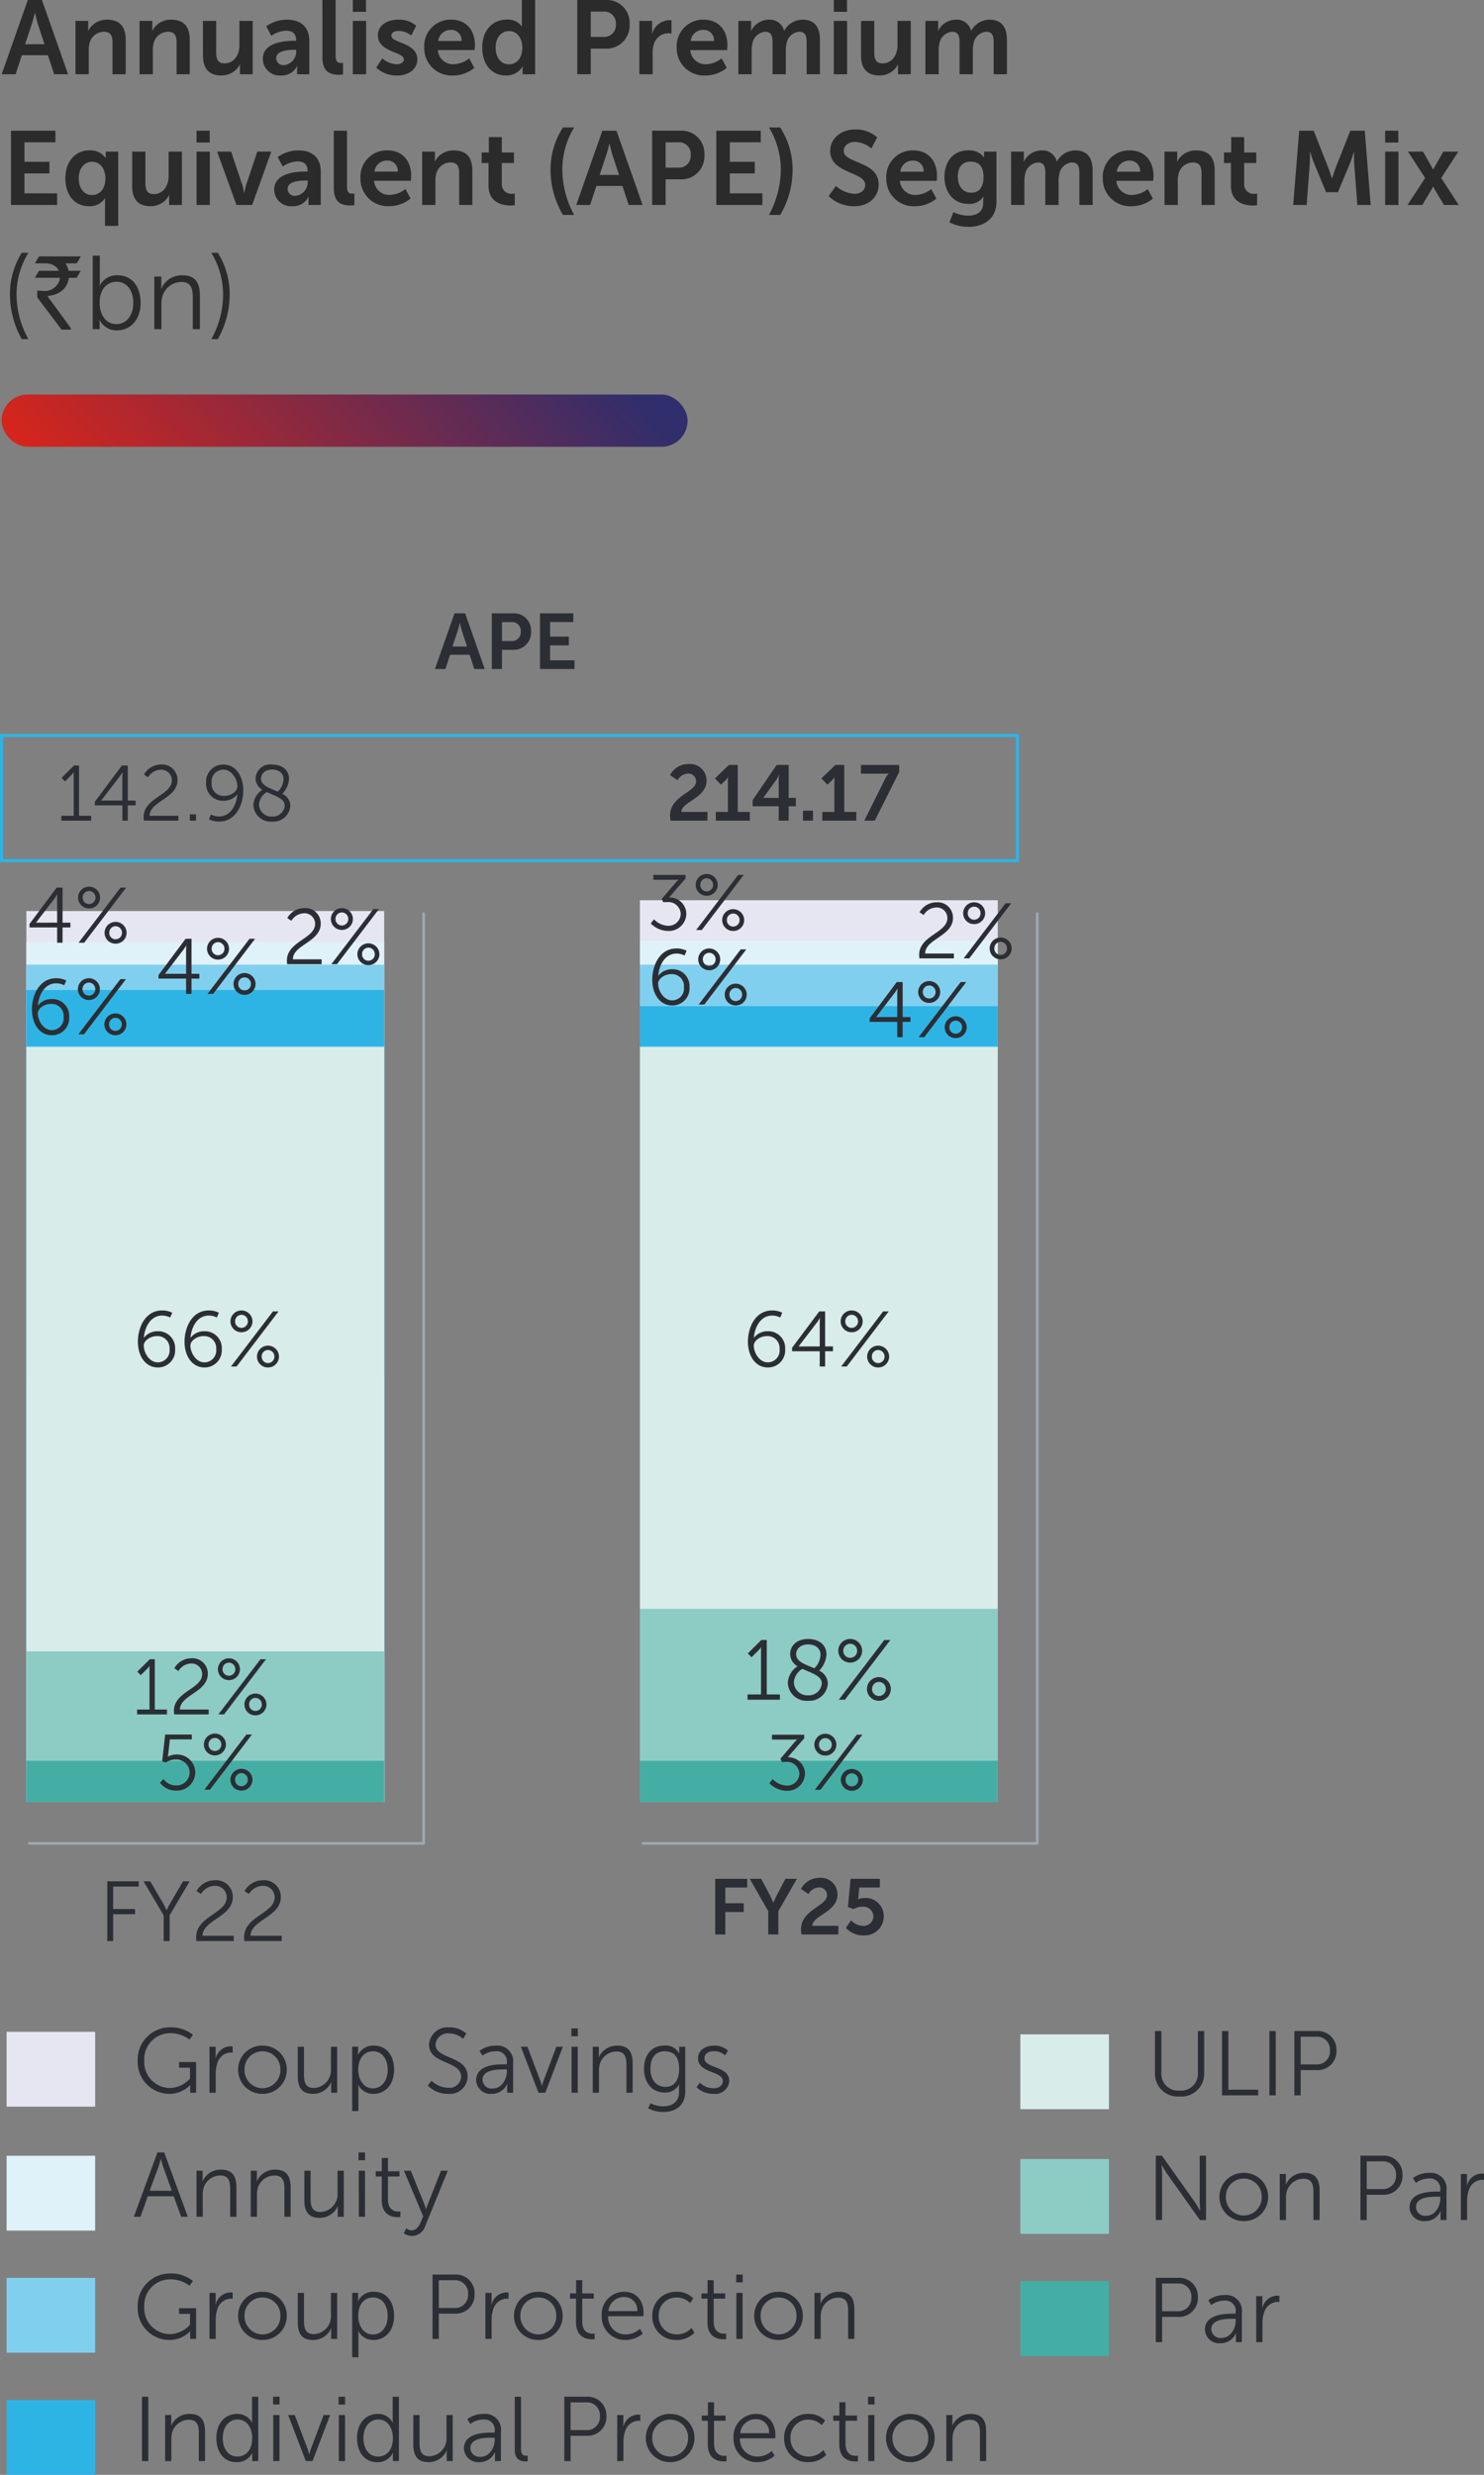 <svg xmlns="http://www.w3.org/2000/svg" xmlns:xlink="http://www.w3.org/1999/xlink" width="227.131" height="378.65" viewBox="0 0 227.131 378.65">
  <rect x="0" y="0" width="227.131" height="378.65" fill="#808080" stroke="none"/>
  <defs>
    <linearGradient id="linear-gradient" x1="0.014" y1="0.764" x2="0.978" y2="0.694" gradientUnits="objectBoundingBox">
      <stop offset="0" stop-color="#d5251c"/>
      <stop offset="1" stop-color="#302e6c"/>
    </linearGradient>
  </defs>
  <g id="Group_9063" data-name="Group 9063" transform="translate(-9902.758 -10061.12)">
    <path id="Path_11463" data-name="Path 11463" d="M8.048,0h2.128l-4-11.36H4.016L.016,0H2.144L3.1-2.912H7.088ZM5.12-9.392s.24,1.12.448,1.76l1.008,3.04H3.6l1.008-3.04c.224-.64.48-1.76.48-1.76ZM11.312,0h2.032V-3.744a3.442,3.442,0,0,1,.144-1.088A2.252,2.252,0,0,1,15.68-6.5c1.04,0,1.3.672,1.3,1.664V0h2.016V-5.248c0-2.16-1.024-3.1-2.832-3.1a3.165,3.165,0,0,0-2.9,1.7h-.032a5.056,5.056,0,0,0,.032-.56V-8.16H11.312ZM21.12,0h2.032V-3.744A3.442,3.442,0,0,1,23.3-4.832,2.252,2.252,0,0,1,25.488-6.5c1.04,0,1.3.672,1.3,1.664V0H28.8V-5.248c0-2.16-1.024-3.1-2.832-3.1a3.165,3.165,0,0,0-2.9,1.7H23.04a5.056,5.056,0,0,0,.032-.56V-8.16H21.12Zm9.7-2.912c0,2.224,1.088,3.1,2.832,3.1A3.146,3.146,0,0,0,36.48-1.5h.032a5.176,5.176,0,0,0-.032.576V0h1.952V-8.16H36.4v3.744c0,1.456-.816,2.752-2.288,2.752-1.008,0-1.264-.672-1.264-1.664V-8.16H30.816Zm9.168.56A2.564,2.564,0,0,0,42.752.192a2.641,2.641,0,0,0,2.48-1.44h.032a5.176,5.176,0,0,0-.032.576V0H47.1V-5.1c0-2.064-1.248-3.248-3.392-3.248a5.5,5.5,0,0,0-3.2,1.008l.768,1.456a4.367,4.367,0,0,1,2.24-.784c.9,0,1.568.368,1.568,1.44v.112h-.272C43.488-5.12,39.984-4.944,39.984-2.352Zm2.048-.1c0-1.136,1.68-1.28,2.72-1.28H45.1v.192a2.1,2.1,0,0,1-1.84,2.144A1.088,1.088,0,0,1,42.032-2.448Zm7.072-.1C49.1-.208,50.5.08,51.616.08a4.633,4.633,0,0,0,.64-.048V-1.744s-.144.016-.3.016c-.528,0-.832-.224-.832-1.12V-11.36H49.1ZM53.76-9.552h2.016V-11.36H53.76ZM53.76,0h2.032V-8.16H53.76Zm3.584-1.008a4.565,4.565,0,0,0,3.168,1.2c1.936,0,3.12-1.088,3.12-2.448,0-2.624-3.968-2.48-3.968-3.632,0-.512.512-.736,1.04-.736a3.1,3.1,0,0,1,2,.7l.752-1.5a3.91,3.91,0,0,0-2.736-.928c-1.76,0-3.12.88-3.12,2.4,0,2.624,3.968,2.464,3.968,3.68,0,.48-.5.736-1.072.736a3.413,3.413,0,0,1-2.224-.9ZM64.688-4.08A4.181,4.181,0,0,0,69.072.192a5.1,5.1,0,0,0,3.28-1.168l-.784-1.456a4.031,4.031,0,0,1-2.352.9A2.321,2.321,0,0,1,66.768-3.7H72.4s.048-.544.048-.784c0-2.16-1.264-3.872-3.616-3.872A4.034,4.034,0,0,0,64.688-4.08Zm2.144-1.008a1.9,1.9,0,0,1,1.952-1.7,1.575,1.575,0,0,1,1.616,1.7ZM73.568-4.08c0,2.528,1.408,4.272,3.616,4.272A2.834,2.834,0,0,0,79.744-1.2h.032a4.138,4.138,0,0,0-.032.528V0h1.92V-11.36H79.632v3.584c0,.256.016.464.016.464h-.032a2.558,2.558,0,0,0-2.352-1.04C75.1-8.352,73.568-6.672,73.568-4.08Zm2.048,0c0-1.616.928-2.528,2.048-2.528,1.36,0,2.032,1.248,2.032,2.512,0,1.808-.992,2.576-2.048,2.576C76.448-1.52,75.616-2.528,75.616-4.08ZM88.112,0h2.064V-3.92H92.5a3.521,3.521,0,0,0,3.616-3.744,3.482,3.482,0,0,0-3.616-3.7H88.112Zm2.064-5.712V-9.584h1.968a1.761,1.761,0,0,1,1.872,1.92,1.786,1.786,0,0,1-1.9,1.952ZM97.616,0h2.032V-3.232a4.374,4.374,0,0,1,.176-1.328,2.31,2.31,0,0,1,2.224-1.712,3.505,3.505,0,0,1,.48.032v-2a2.326,2.326,0,0,0-.368-.032,2.808,2.808,0,0,0-2.592,2.1h-.032a5.559,5.559,0,0,0,.032-.576V-8.16H97.616Zm5.712-4.08A4.181,4.181,0,0,0,107.712.192a5.1,5.1,0,0,0,3.28-1.168l-.784-1.456a4.031,4.031,0,0,1-2.352.9,2.321,2.321,0,0,1-2.448-2.16h5.632s.048-.544.048-.784c0-2.16-1.264-3.872-3.616-3.872A4.034,4.034,0,0,0,103.328-4.08Zm2.144-1.008a1.9,1.9,0,0,1,1.952-1.7,1.575,1.575,0,0,1,1.616,1.7ZM112.768,0H114.8V-3.584a4.26,4.26,0,0,1,.1-1.04,2.158,2.158,0,0,1,2-1.872c.96,0,1.1.752,1.1,1.632V0h2.032V-3.584a4.394,4.394,0,0,1,.1-1.056A2.126,2.126,0,0,1,122.1-6.5c.944,0,1.12.7,1.12,1.632V0h2.032V-5.248c0-2.144-.976-3.1-2.672-3.1a3.191,3.191,0,0,0-2.784,1.68h-.032a2.252,2.252,0,0,0-2.384-1.68,3.085,3.085,0,0,0-2.656,1.7h-.032a5.056,5.056,0,0,0,.032-.56V-8.16h-1.952Zm14.608-9.552h2.016V-11.36h-2.016Zm0,9.552h2.032V-8.16h-2.032Zm4.16-2.912c0,2.224,1.088,3.1,2.832,3.1A3.146,3.146,0,0,0,137.2-1.5h.032a5.176,5.176,0,0,0-.032.576V0h1.952V-8.16H137.12v3.744c0,1.456-.816,2.752-2.288,2.752-1.008,0-1.264-.672-1.264-1.664V-8.16h-2.032ZM141.392,0h2.032V-3.584a4.26,4.26,0,0,1,.1-1.04,2.158,2.158,0,0,1,2-1.872c.96,0,1.1.752,1.1,1.632V0h2.032V-3.584a4.394,4.394,0,0,1,.1-1.056A2.126,2.126,0,0,1,150.72-6.5c.944,0,1.12.7,1.12,1.632V0h2.032V-5.248c0-2.144-.976-3.1-2.672-3.1a3.191,3.191,0,0,0-2.784,1.68h-.032A2.252,2.252,0,0,0,146-8.352a3.085,3.085,0,0,0-2.656,1.7h-.032a5.054,5.054,0,0,0,.032-.56V-8.16h-1.952ZM1.44,20H8.5V18.224H3.5V15.168H7.328V13.392H3.5V10.416H8.24V8.64H1.44Zm8.32-4.08c0,2.528,1.408,4.272,3.616,4.272a2.8,2.8,0,0,0,2.448-1.216h.032s-.032.288-.032.7V23.2h2.032V11.84h-1.92V12.3a3.835,3.835,0,0,0,.032.528h-.032a2.836,2.836,0,0,0-2.48-1.184C11.3,11.648,9.76,13.328,9.76,15.92Zm2.048,0c0-1.616.928-2.528,2.048-2.528,1.36,0,2.032,1.248,2.032,2.512,0,1.808-.992,2.576-2.048,2.576C12.64,18.48,11.808,17.472,11.808,15.92Zm8.176,1.168c0,2.224,1.088,3.1,2.832,3.1a3.146,3.146,0,0,0,2.832-1.7h.032a5.176,5.176,0,0,0-.032.576V20H27.6V11.84H25.568v3.744c0,1.456-.816,2.752-2.288,2.752-1.008,0-1.264-.672-1.264-1.664V11.84H19.984Zm9.856-6.64h2.016V8.64H29.84Zm0,9.552h2.032V11.84H29.84Zm6.112,0h2.4l2.928-8.16H39.136L37.44,16.9c-.16.48-.272,1.232-.288,1.232H37.12c-.016,0-.128-.752-.288-1.232l-1.7-5.056H32.992Zm5.776-2.352A2.564,2.564,0,0,0,44.5,20.192a2.641,2.641,0,0,0,2.48-1.44h.032a5.176,5.176,0,0,0-.032.576V20h1.872V14.9c0-2.064-1.248-3.248-3.392-3.248a5.5,5.5,0,0,0-3.2,1.008l.768,1.456a4.367,4.367,0,0,1,2.24-.784c.9,0,1.568.368,1.568,1.44v.112H46.56C45.232,14.88,41.728,15.056,41.728,17.648Zm2.048-.1c0-1.136,1.68-1.28,2.72-1.28h.352v.192a2.1,2.1,0,0,1-1.84,2.144A1.088,1.088,0,0,1,43.776,17.552Zm7.072-.1c0,2.336,1.392,2.624,2.512,2.624a4.633,4.633,0,0,0,.64-.048V18.256s-.144.016-.3.016c-.528,0-.832-.224-.832-1.12V8.64H50.848Zm4.08-1.536a4.181,4.181,0,0,0,4.384,4.272,5.1,5.1,0,0,0,3.28-1.168l-.784-1.456a4.031,4.031,0,0,1-2.352.9,2.321,2.321,0,0,1-2.448-2.16H62.64s.048-.544.048-.784c0-2.16-1.264-3.872-3.616-3.872A4.034,4.034,0,0,0,54.928,15.92Zm2.144-1.008a1.9,1.9,0,0,1,1.952-1.7,1.575,1.575,0,0,1,1.616,1.7ZM64.368,20H66.4V16.256a3.442,3.442,0,0,1,.144-1.088A2.252,2.252,0,0,1,68.736,13.5c1.04,0,1.3.672,1.3,1.664V20h2.016V14.752c0-2.16-1.024-3.1-2.832-3.1a3.165,3.165,0,0,0-2.9,1.7h-.032a5.056,5.056,0,0,0,.032-.56V11.84H64.368Zm10.16-2.992c0,2.736,2.256,3.072,3.392,3.072a3.508,3.508,0,0,0,.624-.048V18.256a1.868,1.868,0,0,1-.368.032,1.449,1.449,0,0,1-1.616-1.536V13.584h1.856V11.968H76.56V9.616H74.576v2.352h-1.1v1.616h1.056ZM85.92,21.52h1.712a14.641,14.641,0,0,1-1.808-6.992,12.431,12.431,0,0,1,1.808-6.384H85.92a11.788,11.788,0,0,0-1.9,6.368A13.519,13.519,0,0,0,85.92,21.52ZM95.984,20h2.128l-4-11.36h-2.16l-4,11.36H90.08l.96-2.912h3.984Zm-2.928-9.392s.24,1.12.448,1.76l1.008,3.04H91.536l1.008-3.04c.224-.64.48-1.76.48-1.76ZM99.568,20h2.064V16.08h2.32a3.521,3.521,0,0,0,3.616-3.744,3.482,3.482,0,0,0-3.616-3.7H99.568Zm2.064-5.712V10.416H103.6a1.761,1.761,0,0,1,1.872,1.92,1.786,1.786,0,0,1-1.9,1.952ZM109.392,20h7.056V18.224h-4.992V15.168h3.824V13.392h-3.824V10.416h4.736V8.64h-6.8Zm9.776,1.52a13.519,13.519,0,0,0,1.9-7.008,11.788,11.788,0,0,0-1.9-6.368h-1.712a12.431,12.431,0,0,1,1.808,6.384,14.826,14.826,0,0,1-1.808,6.992Zm7.408-2.88a5.5,5.5,0,0,0,3.92,1.552c2.368,0,3.744-1.52,3.744-3.328,0-3.632-5.344-3.136-5.344-5.152,0-.8.752-1.36,1.712-1.36a4.148,4.148,0,0,1,2.512.992l.9-1.68a4.83,4.83,0,0,0-3.392-1.216c-2.176,0-3.808,1.408-3.808,3.3,0,3.488,5.36,3.136,5.36,5.168,0,.928-.784,1.376-1.648,1.376a4.55,4.55,0,0,1-2.832-1.2Zm8.832-2.72a4.181,4.181,0,0,0,4.384,4.272,5.1,5.1,0,0,0,3.28-1.168l-.784-1.456a4.031,4.031,0,0,1-2.352.9,2.321,2.321,0,0,1-2.448-2.16h5.632s.048-.544.048-.784c0-2.16-1.264-3.872-3.616-3.872A4.034,4.034,0,0,0,135.408,15.92Zm2.144-1.008a1.9,1.9,0,0,1,1.952-1.7,1.575,1.575,0,0,1,1.616,1.7ZM145.68,21.1l-.608,1.552a6.5,6.5,0,0,0,2.9.7c2.128,0,4.3-1.056,4.3-3.856V11.84h-1.9v.624a1.51,1.51,0,0,0,.016.224h-.048a2.774,2.774,0,0,0-2.416-1.04c-2.352,0-3.616,1.824-3.616,4.064s1.328,4.128,3.664,4.128a2.49,2.49,0,0,0,2.272-1.1h.032a3.927,3.927,0,0,0-.032.432v.48c0,1.456-1.056,1.984-2.3,1.984A5.484,5.484,0,0,1,145.68,21.1Zm2.72-2.976c-1.312,0-2.048-1.056-2.048-2.48,0-1.376.688-2.272,1.92-2.272,1.1,0,2.016.5,2.016,2.352C150.288,17.568,149.376,18.128,148.4,18.128ZM154.512,20h2.032V16.416a4.26,4.26,0,0,1,.1-1.04,2.158,2.158,0,0,1,2-1.872c.96,0,1.1.752,1.1,1.632V20h2.032V16.416a4.394,4.394,0,0,1,.1-1.056A2.126,2.126,0,0,1,163.84,13.5c.944,0,1.12.7,1.12,1.632V20h2.032V14.752c0-2.144-.976-3.1-2.672-3.1a3.191,3.191,0,0,0-2.784,1.68H161.5a2.252,2.252,0,0,0-2.384-1.68,3.085,3.085,0,0,0-2.656,1.7h-.032a5.054,5.054,0,0,0,.032-.56V11.84h-1.952Zm14.032-4.08a4.181,4.181,0,0,0,4.384,4.272,5.1,5.1,0,0,0,3.28-1.168l-.784-1.456a4.031,4.031,0,0,1-2.352.9,2.321,2.321,0,0,1-2.448-2.16h5.632s.048-.544.048-.784c0-2.16-1.264-3.872-3.616-3.872A4.034,4.034,0,0,0,168.544,15.92Zm2.144-1.008a1.9,1.9,0,0,1,1.952-1.7,1.575,1.575,0,0,1,1.616,1.7Zm7.3,5.088h2.032V16.256a3.442,3.442,0,0,1,.144-1.088,2.252,2.252,0,0,1,2.192-1.664c1.04,0,1.3.672,1.3,1.664V20h2.016V14.752c0-2.16-1.024-3.1-2.832-3.1a3.165,3.165,0,0,0-2.9,1.7H179.9a5.054,5.054,0,0,0,.032-.56V11.84h-1.952Zm10.16-2.992c0,2.736,2.256,3.072,3.392,3.072a3.508,3.508,0,0,0,.624-.048V18.256a1.868,1.868,0,0,1-.368.032,1.449,1.449,0,0,1-1.616-1.536V13.584h1.856V11.968h-1.856V9.616h-1.984v2.352h-1.1v1.616h1.056ZM197.68,20h2.064l.48-6.352c.048-.752.016-1.776.016-1.776h.032s.352,1.12.624,1.776l1.824,4.4h1.808l1.84-4.4c.272-.656.608-1.76.608-1.76h.032s-.032,1.008.016,1.76L207.5,20h2.048L208.64,8.64h-2.208l-2.224,5.616c-.256.672-.56,1.664-.56,1.664h-.032s-.32-.992-.576-1.664L200.816,8.64h-2.208Zm14.08-9.552h2.016V8.64H211.76Zm0,9.552h2.032V11.84H211.76Zm7.36-2.8a3.853,3.853,0,0,0,.224.432L220.768,20h2.256l-2.688-4.128,2.624-4.032h-2.3l-1.264,2.224c-.128.208-.272.512-.272.512h-.032s-.144-.3-.272-.512l-1.264-2.224h-2.3l2.624,4.032L215.184,20h2.256l1.424-2.368a3.852,3.852,0,0,0,.224-.432Z" transform="translate(9903 10072.48)" fill="#2b2b2b"/>
    <path id="Path_11464" data-name="Path 11464" d="M3.088,1.52H4.1A14.156,14.156,0,0,1,2.288-5.392,12.246,12.246,0,0,1,4.1-11.68H3.088A11.863,11.863,0,0,0,1.28-5.392,13.969,13.969,0,0,0,3.088,1.52ZM5.749-11.133h6.367v.016a10.386,10.386,0,0,1-.641,1.055h-1.7a2.686,2.686,0,0,1,.477,1.133H12.07q.031.008.031.031-.609,1.031-.625,1.039H10.3a3.389,3.389,0,0,1-.445,1.281,2.983,2.983,0,0,1-1.047.984,3.708,3.708,0,0,1-1.766.5v.016a2.913,2.913,0,0,0,.414.617L10.6-.156v.2a.028.028,0,0,1-.031.031H9.187Q5.453-4.852,5.453-4.875v-1l.016-.039a4.768,4.768,0,0,0,.773.055A2.4,2.4,0,0,0,8.843-7.4a1.4,1.4,0,0,0,.078-.461H5.14q-.031,0-.031-.039.625-1.031.641-1.031H8.757v-.016a1.861,1.861,0,0,0-1-.922,2.8,2.8,0,0,0-.953-.2H5.124V-10.1Q5.734-11.133,5.749-11.133ZM13.952,0h1.056V-.72a6.216,6.216,0,0,0-.032-.656h.032A2.934,2.934,0,0,0,17.648.192c2.112,0,3.632-1.664,3.632-4.208,0-2.5-1.344-4.224-3.5-4.224A2.915,2.915,0,0,0,15.04-6.688h-.032s.032-.288.032-.656v-3.9H13.952Zm1.056-4c0-2.288,1.264-3.248,2.608-3.248,1.5,0,2.544,1.264,2.544,3.232,0,2.048-1.168,3.248-2.592,3.248C15.84-.768,15.008-2.384,15.008-4Zm8.368,4h1.088V-3.856a3.979,3.979,0,0,1,.128-1.088A3.059,3.059,0,0,1,27.52-7.216c1.552,0,1.744,1.12,1.744,2.384V0h1.088V-5.12c0-1.984-.7-3.12-2.688-3.12a3.426,3.426,0,0,0-3.216,2.032h-.032s.032-.288.032-.64v-1.2H23.376ZM33.1,1.52a13.969,13.969,0,0,0,1.808-6.912A11.863,11.863,0,0,0,33.1-11.68H32.1A12.246,12.246,0,0,1,33.9-5.392,13.984,13.984,0,0,1,32.1,1.52Z" transform="translate(9903 10111.48)" fill="#2b2b2b"/>
    <rect id="Rectangle_52337" data-name="Rectangle 52337" width="105" height="8" rx="4" transform="translate(9903 10121.48)" fill="url(#linear-gradient)"/>
    <path id="Path_2533" data-name="Path 2533" d="M10.481-127.9H165.96v-19.133H10.481Z" transform="translate(9892.519 10320.69)" fill="none" stroke="#2eb4e4" stroke-width="0.483"/>
    <path id="Path_11466" data-name="Path 11466" d="M.672,0H5.244V-.744H3.384V-8.436H2.616L.708-6.54,1.236-6l.9-.9a2.05,2.05,0,0,0,.42-.5H2.58s-.012.228-.012.468V-.744H.672ZM5.8-2.34H10.02V0h.828V-2.34h1.2v-.732h-1.2V-8.436h-.9L5.8-2.88ZM6.8-3.072V-3.1l2.808-3.66a6.707,6.707,0,0,0,.42-.636h.024s-.036.432-.036.792v3.528ZM13.32,0h5.268V-.744h-4.4c.012-2.244,4.272-2.64,4.272-5.472A2.352,2.352,0,0,0,15.888-8.58a2.969,2.969,0,0,0-2.556,1.524l.624.42A2.352,2.352,0,0,1,15.84-7.788a1.62,1.62,0,0,1,1.752,1.62c0,2.28-4.32,2.664-4.32,5.628A2.906,2.906,0,0,0,13.32,0Zm7.02,0h.948V-.96H20.34Zm4.476.144c2.616,0,3.708-2.652,3.708-4.764,0-2.28-1.212-3.96-3.048-3.96a2.609,2.609,0,0,0-2.64,2.82,2.563,2.563,0,0,0,2.616,2.724A2.662,2.662,0,0,0,27.6-4.02h.024C27.468-2.376,26.58-.636,24.8-.636a2.721,2.721,0,0,1-1.224-.3L23.268-.2A3.443,3.443,0,0,0,24.816.144Zm.768-3.924a1.837,1.837,0,0,1-1.908-1.992A1.82,1.82,0,0,1,25.488-7.8c1.26,0,2.136,1.452,2.136,2.58C27.624-4.536,26.724-3.78,25.584-3.78Zm4.488,1.356A2.643,2.643,0,0,0,32.928.144a2.6,2.6,0,0,0,2.8-2.436A2.044,2.044,0,0,0,34.5-4.1a3.644,3.644,0,0,0,1.032-2.28c0-1.32-1.008-2.2-2.58-2.2a2.242,2.242,0,0,0-2.544,2.136,1.991,1.991,0,0,0,1.044,1.716A2.961,2.961,0,0,0,30.072-2.424Zm4.8.12a1.829,1.829,0,0,1-1.944,1.68,1.9,1.9,0,0,1-2-1.836,2.411,2.411,0,0,1,1.212-1.908C33.384-3.768,34.872-3.4,34.872-2.3ZM31.248-6.432c0-.756.624-1.38,1.7-1.38,1.02,0,1.74.564,1.74,1.464a2.839,2.839,0,0,1-.876,1.908C32.6-4.968,31.248-5.34,31.248-6.432Z" transform="translate(9911.468 10186.677)" fill="#2b2e34"/>
    <path id="Path_11465" data-name="Path 11465" d="M6.036,0h1.6l-3-8.52H3.012L.012,0h1.6l.72-2.184H5.316ZM3.84-7.044s.18.84.336,1.32l.756,2.28H2.7l.756-2.28c.168-.48.36-1.32.36-1.32ZM8.724,0h1.548V-2.94h1.74a2.641,2.641,0,0,0,2.712-2.808A2.611,2.611,0,0,0,12.012-8.52H8.724Zm1.548-4.284v-2.9h1.476a1.321,1.321,0,0,1,1.4,1.44,1.34,1.34,0,0,1-1.428,1.464ZM16.092,0h5.292V-1.332H17.64V-3.624h2.868V-4.956H17.64V-7.188h3.552V-8.52h-5.1Z" transform="translate(9969.312 10163.48)" fill="#2b2e34"/>
    <path id="Path_11467" data-name="Path 11467" d="M.672,0H6.324V-1.332H2.34C2.376-2.94,6.192-3.408,6.192-6.144A2.54,2.54,0,0,0,3.42-8.664,3.155,3.155,0,0,0,.6-6.96l1.152.768A1.949,1.949,0,0,1,3.288-7.2a1.189,1.189,0,0,1,1.3,1.188C4.584-4.32.6-3.828.6-.756A5.926,5.926,0,0,0,.672,0ZM7.608,0h5.208V-1.332H10.968V-8.52H9.612L7.476-6.468l.912.96.684-.648a1.946,1.946,0,0,0,.372-.48h.024s-.012.288-.012.576v4.728H7.608Zm5.64-2.2h3.984V0h1.524V-2.2h1.1V-3.48h-1.1V-8.52H16.92L13.248-3.144ZM14.88-3.48V-3.5l1.968-2.724a4.945,4.945,0,0,0,.42-.78h.024a8.17,8.17,0,0,0-.06.888v2.64ZM20.952,0h1.524V-1.524H20.952ZM23.9,0h5.208V-1.332H27.264V-8.52H25.908L23.772-6.468l.912.96.684-.648a1.946,1.946,0,0,0,.372-.48h.024s-.012.288-.012.576v4.728H23.9Zm6.432,0h1.608l3.732-7.44V-8.52H29.82v1.332h3.636a4.818,4.818,0,0,0,.588-.024v.024a3.214,3.214,0,0,0-.516.78Z" transform="translate(10004.709 10186.677)" fill="#2b2e34"/>
    <path id="Path_2534" data-name="Path 2534" d="M63.578,4.66h54.767v-138H63.578Z" transform="translate(9937.122 10332.194)" fill="#e5e6f1"/>
    <path id="Path_2535" data-name="Path 2535" d="M12.542,3.9H67.309V-132.44H12.542Z" transform="translate(9894.25 10332.951)" fill="#e5e6f1"/>
    <path id="Path_2536" data-name="Path 2536" d="M63.578,1.808h54.767V-129.964H63.578Z" transform="translate(9937.122 10335.031)" fill="#dff2fa"/>
    <path id="Path_2537" data-name="Path 2537" d="M12.542,1.721H67.309V-129.843H12.542Z" transform="translate(9894.25 10335.133)" fill="#dff2fa"/>
    <path id="Path_11475" data-name="Path 11475" d="M1.326,0h.9V-4.1H5.577V-4.9H2.223V-8.333H6.136v-.806H1.326ZM9.958,0h.91V-3.926l3.068-5.213H12.922L10.985-5.824c-.286.481-.559,1.092-.559,1.092H10.4s-.286-.624-.559-1.092L7.9-9.139H6.877L9.958-3.926Zm5.018,0h5.707V-.806H15.912c.013-2.431,4.628-2.86,4.628-5.928A2.548,2.548,0,0,0,17.758-9.3a3.216,3.216,0,0,0-2.769,1.651l.676.455a2.548,2.548,0,0,1,2.041-1.248,1.755,1.755,0,0,1,1.9,1.755c0,2.47-4.68,2.886-4.68,6.1A3.149,3.149,0,0,0,14.976,0Zm7.345,0h5.707V-.806H23.257c.013-2.431,4.628-2.86,4.628-5.928A2.548,2.548,0,0,0,25.1-9.3a3.216,3.216,0,0,0-2.769,1.651l.676.455a2.548,2.548,0,0,1,2.041-1.248,1.755,1.755,0,0,1,1.9,1.755c0,2.47-4.68,2.886-4.68,6.1A3.149,3.149,0,0,0,22.321,0Z" transform="translate(9917.851 10358.096)" fill="#2b2e34"/>
    <g id="Group_2081" data-name="Group 2081" transform="translate(9907.252 10200.893)">
      <path id="Path_2538" data-name="Path 2538" d="M0,64.949H60.348V-77.317" transform="translate(0 77.317)" fill="none" stroke="#99a9b1" stroke-linecap="round" stroke-linejoin="round" stroke-miterlimit="10" stroke-width="0.413"/>
    </g>
    <path id="Path_11476" data-name="Path 11476" d="M1.08,0H2.628V-3.444h2.82V-4.776H2.628V-7.188H5.976V-8.52H1.08ZM9.2,0h1.548V-3.564L13.584-8.52H11.832l-1.32,2.508c-.276.528-.516,1.14-.516,1.14H9.972c-.012.012-.24-.612-.516-1.14L8.124-8.52H6.372L9.2-3.564ZM14.28,0h5.652V-1.332H15.948C15.984-2.94,19.8-3.408,19.8-6.144a2.54,2.54,0,0,0-2.772-2.52,3.155,3.155,0,0,0-2.82,1.7l1.152.768A1.949,1.949,0,0,1,16.9-7.2a1.189,1.189,0,0,1,1.3,1.188c0,1.692-3.984,2.184-3.984,5.256A5.926,5.926,0,0,0,14.28,0Zm6.8-1.008A3.609,3.609,0,0,0,23.808.144,2.916,2.916,0,0,0,26.88-2.784a2.774,2.774,0,0,0-3-2.8,2.3,2.3,0,0,0-.912.192h-.024s.036-.168.06-.4l.132-1.4H26.28V-8.52H21.8l-.4,4.32.852.312a2.687,2.687,0,0,1,1.32-.36A1.549,1.549,0,0,1,25.3-2.772,1.509,1.509,0,0,1,23.688-1.32a2.562,2.562,0,0,1-1.812-.852Z" transform="translate(10011.14 10357.096)" fill="#2b2e34"/>
    <g id="Group_2082" data-name="Group 2082" transform="translate(10001.16 10200.893)">
      <path id="Path_2539" data-name="Path 2539" d="M0,64.949H60.348V-77.317" transform="translate(0 77.317)" fill="none" stroke="#99a9b1" stroke-linecap="round" stroke-linejoin="round" stroke-miterlimit="10" stroke-width="0.413"/>
    </g>
    <path id="Path_2540" data-name="Path 2540" d="M63.578.156h54.767V-127.98H63.578Z" transform="translate(9937.122 10336.697)" fill="#81cfee"/>
    <path id="Path_2541" data-name="Path 2541" d="M12.542.156H67.309V-127.98H12.542Z" transform="translate(9894.25 10336.697)" fill="#81cfee"/>
    <path id="Path_11468" data-name="Path 11468" d="M.408-2.34H4.632V0H5.46V-2.34h1.2v-.732H5.46V-8.436h-.9L.408-2.88Zm1.008-.732V-3.1l2.808-3.66a6.707,6.707,0,0,0,.42-.636h.024s-.036.432-.036.792v3.528Zm8.1-2.172a1.677,1.677,0,0,0,1.692-1.668A1.685,1.685,0,0,0,9.516-8.58a1.675,1.675,0,0,0-1.68,1.668A1.667,1.667,0,0,0,9.516-5.244ZM7.908,0h.864l6.42-8.436H14.34ZM9.516-5.916a.973.973,0,0,1-.972-1,.981.981,0,0,1,.972-1,.991.991,0,0,1,.984,1A.983.983,0,0,1,9.516-5.916Zm2.376,4.4A1.665,1.665,0,0,0,13.572.144a1.675,1.675,0,0,0,1.692-1.656,1.688,1.688,0,0,0-1.692-1.68A1.677,1.677,0,0,0,11.892-1.512Zm.72-.012a.971.971,0,0,1,.96-1,.991.991,0,0,1,.984,1,.983.983,0,0,1-.984,1A.964.964,0,0,1,12.612-1.524Z" transform="translate(9906.872 10205.358)" fill="#2b2e34"/>
    <path id="Path_11483" data-name="Path 11483" d="M.54-1.008A3.824,3.824,0,0,0,3.216.144,2.679,2.679,0,0,0,5.988-2.5,2.538,2.538,0,0,0,3.348-4.98l2.52-2.9v-.552H.936v.744H4.1a5.129,5.129,0,0,0,.684-.036V-7.7s-.216.2-.444.468L2.232-4.764l.2.492h.576a1.9,1.9,0,0,1,2.124,1.8A1.87,1.87,0,0,1,3.2-.648a3.13,3.13,0,0,1-2.16-1ZM9.1-5.244a1.677,1.677,0,0,0,1.692-1.668A1.685,1.685,0,0,0,9.1-8.58a1.675,1.675,0,0,0-1.68,1.668A1.667,1.667,0,0,0,9.1-5.244ZM7.488,0h.864l6.42-8.436H13.92ZM9.1-5.916a.973.973,0,0,1-.972-1,.981.981,0,0,1,.972-1,.991.991,0,0,1,.984,1A.983.983,0,0,1,9.1-5.916Zm2.376,4.4A1.665,1.665,0,0,0,13.152.144a1.675,1.675,0,0,0,1.692-1.656,1.688,1.688,0,0,0-1.692-1.68A1.677,1.677,0,0,0,11.472-1.512Zm.72-.012a.971.971,0,0,1,.96-1,.991.991,0,0,1,.984,1,.983.983,0,0,1-.984,1A.964.964,0,0,1,12.192-1.524Z" transform="translate(10001.815 10203.415)" fill="#2b2e34"/>
    <path id="Path_11481" data-name="Path 11481" d="M.768,0H6.036V-.744h-4.4C1.644-2.988,5.9-3.384,5.9-6.216A2.352,2.352,0,0,0,3.336-8.58,2.969,2.969,0,0,0,.78-7.056l.624.42A2.352,2.352,0,0,1,3.288-7.788,1.62,1.62,0,0,1,5.04-6.168C5.04-3.888.72-3.5.72-.54A2.906,2.906,0,0,0,.768,0ZM9.132-5.244a1.677,1.677,0,0,0,1.692-1.668A1.685,1.685,0,0,0,9.132-8.58a1.675,1.675,0,0,0-1.68,1.668A1.667,1.667,0,0,0,9.132-5.244ZM7.524,0h.864l6.42-8.436h-.852ZM9.132-5.916a.973.973,0,0,1-.972-1,.981.981,0,0,1,.972-1,.991.991,0,0,1,.984,1A.983.983,0,0,1,9.132-5.916Zm2.376,4.4A1.665,1.665,0,0,0,13.188.144,1.675,1.675,0,0,0,14.88-1.512a1.688,1.688,0,0,0-1.692-1.68A1.677,1.677,0,0,0,11.508-1.512Zm.72-.012a.971.971,0,0,1,.96-1,.991.991,0,0,1,.984,1,.983.983,0,0,1-.984,1A.964.964,0,0,1,12.228-1.524Z" transform="translate(10042.718 10207.752)" fill="#2b2e34"/>
    <path id="Path_11470" data-name="Path 11470" d="M.768,0H6.036V-.744h-4.4C1.644-2.988,5.9-3.384,5.9-6.216A2.352,2.352,0,0,0,3.336-8.58,2.969,2.969,0,0,0,.78-7.056l.624.42A2.352,2.352,0,0,1,3.288-7.788,1.62,1.62,0,0,1,5.04-6.168C5.04-3.888.72-3.5.72-.54A2.906,2.906,0,0,0,.768,0ZM9.132-5.244a1.677,1.677,0,0,0,1.692-1.668A1.685,1.685,0,0,0,9.132-8.58a1.675,1.675,0,0,0-1.68,1.668A1.667,1.667,0,0,0,9.132-5.244ZM7.524,0h.864l6.42-8.436h-.852ZM9.132-5.916a.973.973,0,0,1-.972-1,.981.981,0,0,1,.972-1,.991.991,0,0,1,.984,1A.983.983,0,0,1,9.132-5.916Zm2.376,4.4A1.665,1.665,0,0,0,13.188.144,1.675,1.675,0,0,0,14.88-1.512a1.688,1.688,0,0,0-1.692-1.68A1.677,1.677,0,0,0,11.508-1.512Zm.72-.012a.971.971,0,0,1,.96-1,.991.991,0,0,1,.984,1,.983.983,0,0,1-.984,1A.964.964,0,0,1,12.228-1.524Z" transform="translate(9945.948 10208.639)" fill="#2b2e34"/>
    <path id="Path_11487" data-name="Path 11487" d="M1.428,0h.966V-9.842H1.428ZM4.97,0h.952V-3.374a3.482,3.482,0,0,1,.112-.952A2.676,2.676,0,0,1,8.6-6.314c1.358,0,1.526.98,1.526,2.086V0h.952V-4.48c0-1.736-.616-2.73-2.352-2.73A3,3,0,0,0,5.908-5.432H5.88s.028-.252.028-.56v-1.05H4.97Zm7.84-3.528c0,2.184,1.176,3.7,3.066,3.7A2.547,2.547,0,0,0,18.3-1.246h.028a3.938,3.938,0,0,0-.028.5V0h.924V-9.842H18.27v3.43a5.08,5.08,0,0,0,.028.532H18.27a2.486,2.486,0,0,0-2.3-1.33C14.126-7.21,12.81-5.754,12.81-3.528Zm.98,0c0-1.778,1.022-2.828,2.268-2.828,1.512,0,2.24,1.4,2.24,2.828,0,2-1.106,2.842-2.282,2.842C14.7-.686,13.79-1.792,13.79-3.528Zm7.7-5.124h.994v-1.19H21.49ZM21.518,0h.952V-7.042h-.952ZM26.5,0h1.036l2.688-7.042h-.994L27.286-1.876a7.736,7.736,0,0,0-.252.84h-.028s-.112-.49-.238-.84l-1.96-5.166H23.8Zm5.026-8.652h.994v-1.19h-.994ZM31.556,0h.952V-7.042h-.952Zm2.786-3.528c0,2.184,1.176,3.7,3.066,3.7A2.547,2.547,0,0,0,39.83-1.246h.028a3.938,3.938,0,0,0-.028.5V0h.924V-9.842H39.8v3.43a5.08,5.08,0,0,0,.028.532H39.8a2.486,2.486,0,0,0-2.3-1.33C35.658-7.21,34.342-5.754,34.342-3.528Zm.98,0c0-1.778,1.022-2.828,2.268-2.828,1.512,0,2.24,1.4,2.24,2.828,0,2-1.106,2.842-2.282,2.842C36.232-.686,35.322-1.792,35.322-3.528Zm7.63.966c0,1.834.7,2.73,2.352,2.73A3.01,3.01,0,0,0,48.062-1.61h.028s-.028.252-.028.56V0h.924V-7.042h-.952v3.374a2.734,2.734,0,0,1-2.6,2.94c-1.358,0-1.526-.98-1.526-2.086V-7.042h-.952Zm7.756.644A2.181,2.181,0,0,0,53.1.168a2.543,2.543,0,0,0,2.352-1.526h.028a5.567,5.567,0,0,0-.028.588V0h.91V-4.508a2.4,2.4,0,0,0-2.632-2.7,4.045,4.045,0,0,0-2.506.8l.448.728a3.429,3.429,0,0,1,1.988-.672,1.581,1.581,0,0,1,1.75,1.82v.182H55.02C53.8-4.354,50.708-4.3,50.708-1.918Zm.98-.056c0-1.554,2.212-1.6,3.318-1.6h.406v.308c0,1.218-.812,2.618-2.156,2.618A1.4,1.4,0,0,1,51.688-1.974Zm6.8.308c0,1.54,1.036,1.722,1.624,1.722a2.41,2.41,0,0,0,.35-.028V-.826a2.162,2.162,0,0,1-.238.014c-.364,0-.784-.14-.784-1.064V-9.842h-.952ZM66.066,0h.966V-3.864h2.436a2.873,2.873,0,0,0,3.038-3.01,2.848,2.848,0,0,0-3.038-2.968h-3.4Zm.966-4.732V-8.974h2.324a1.971,1.971,0,0,1,2.156,2.1,2,2,0,0,1-2.17,2.142ZM74.158,0h.952V-2.968a4.645,4.645,0,0,1,.2-1.372A2.257,2.257,0,0,1,77.35-6.16a2.41,2.41,0,0,1,.35.028V-7.07a1.9,1.9,0,0,0-.378-.042A2.4,2.4,0,0,0,75.1-5.236h-.028s.028-.252.028-.56V-7.042h-.938ZM78.54-3.556A3.678,3.678,0,0,0,82.264.168a3.678,3.678,0,0,0,3.724-3.724A3.646,3.646,0,0,0,82.264-7.21,3.646,3.646,0,0,0,78.54-3.556Zm.98,0a2.731,2.731,0,0,1,2.744-2.786,2.731,2.731,0,0,1,2.744,2.786,2.778,2.778,0,0,1-2.744,2.87A2.778,2.778,0,0,1,79.52-3.556Zm8.512.994c0,2.352,1.638,2.618,2.45,2.618a2.506,2.506,0,0,0,.406-.028V-.826a1.635,1.635,0,0,1-.322.028c-.532,0-1.582-.21-1.582-1.862v-3.5h1.764v-.8H88.984v-2.03h-.938v2.03h-.938v.8h.924Zm3.934-.952A3.559,3.559,0,0,0,95.648.168a4.036,4.036,0,0,0,2.6-.98l-.434-.728a3.274,3.274,0,0,1-2.142.854,2.652,2.652,0,0,1-2.73-2.786h5.4s.028-.322.028-.49c0-1.75-.994-3.248-2.94-3.248A3.437,3.437,0,0,0,91.966-3.514Zm1.022-.742A2.387,2.387,0,0,1,95.41-6.412a1.982,1.982,0,0,1,2,2.156Zm6.72.742A3.571,3.571,0,0,0,103.4.168a3.76,3.76,0,0,0,2.744-1.106l-.434-.742a3.1,3.1,0,0,1-2.254.994,2.731,2.731,0,0,1-2.772-2.828,2.7,2.7,0,0,1,2.744-2.828,2.982,2.982,0,0,1,2.058.854l.49-.714A3.467,3.467,0,0,0,103.4-7.21,3.6,3.6,0,0,0,99.708-3.514Zm8.442.952c0,2.352,1.638,2.618,2.45,2.618a2.506,2.506,0,0,0,.406-.028V-.826a1.635,1.635,0,0,1-.322.028c-.532,0-1.582-.21-1.582-1.862v-3.5h1.764v-.8H109.1v-2.03h-.938v2.03h-.938v.8h.924Zm4.4-6.09h.994v-1.19h-.994ZM112.574,0h.952V-7.042h-.952Zm2.73-3.556A3.678,3.678,0,0,0,119.028.168a3.678,3.678,0,0,0,3.724-3.724,3.646,3.646,0,0,0-3.724-3.654A3.646,3.646,0,0,0,115.3-3.556Zm.98,0a2.731,2.731,0,0,1,2.744-2.786,2.731,2.731,0,0,1,2.744,2.786,2.778,2.778,0,0,1-2.744,2.87A2.778,2.778,0,0,1,116.284-3.556ZM124.53,0h.952V-3.374a3.482,3.482,0,0,1,.112-.952,2.676,2.676,0,0,1,2.562-1.988c1.358,0,1.526.98,1.526,2.086V0h.952V-4.48c0-1.736-.616-2.73-2.352-2.73a3,3,0,0,0-2.814,1.778h-.028s.028-.252.028-.56v-1.05h-.938Z" transform="translate(9923.062 10437.658)" fill="#2b2e34"/>
    <path id="Path_11486" data-name="Path 11486" d="M.77-4.928A4.875,4.875,0,0,0,5.586.168a4.4,4.4,0,0,0,3.206-1.33H8.82s-.014.21-.014.42V0h.9V-4.7H7.1v.868h1.68V-2.17A4.3,4.3,0,0,1,5.684-.728,3.96,3.96,0,0,1,1.778-4.942a3.955,3.955,0,0,1,3.99-4.172,4.841,4.841,0,0,1,2.94.98l.518-.728a5.315,5.315,0,0,0-3.5-1.148A4.941,4.941,0,0,0,.77-4.928ZM11.76,0h.952V-2.968a4.645,4.645,0,0,1,.2-1.372,2.257,2.257,0,0,1,2.044-1.82,2.41,2.41,0,0,1,.35.028V-7.07a1.9,1.9,0,0,0-.378-.042A2.4,2.4,0,0,0,12.7-5.236H12.67s.028-.252.028-.56V-7.042H11.76Zm4.382-3.556A3.678,3.678,0,0,0,19.866.168,3.678,3.678,0,0,0,23.59-3.556,3.646,3.646,0,0,0,19.866-7.21,3.646,3.646,0,0,0,16.142-3.556Zm.98,0a2.731,2.731,0,0,1,2.744-2.786A2.731,2.731,0,0,1,22.61-3.556a2.778,2.778,0,0,1-2.744,2.87A2.778,2.778,0,0,1,17.122-3.556Zm8.148.994c0,1.834.7,2.73,2.352,2.73A3.01,3.01,0,0,0,30.38-1.61h.028s-.028.252-.028.56V0H31.3V-7.042h-.952v3.374a2.734,2.734,0,0,1-2.6,2.94c-1.358,0-1.526-.98-1.526-2.086V-7.042H25.27ZM33.6,2.8h.952V-.56c0-.364-.028-.616-.028-.616h.028A2.543,2.543,0,0,0,36.862.168c1.82,0,3.15-1.456,3.15-3.682,0-2.184-1.176-3.7-3.066-3.7a2.556,2.556,0,0,0-2.436,1.4h-.028a5.2,5.2,0,0,0,.028-.546v-.686H33.6Zm.924-6.3c0-2,1.106-2.842,2.282-2.842,1.316,0,2.226,1.106,2.226,2.828,0,1.792-1.022,2.842-2.268,2.842C35.308-.672,34.524-2.086,34.524-3.5ZM45.892,0h.966V-3.864h2.436a2.873,2.873,0,0,0,3.038-3.01,2.848,2.848,0,0,0-3.038-2.968h-3.4Zm.966-4.732V-8.974h2.324a1.971,1.971,0,0,1,2.156,2.1,2,2,0,0,1-2.17,2.142ZM53.984,0h.952V-2.968a4.645,4.645,0,0,1,.2-1.372,2.257,2.257,0,0,1,2.044-1.82,2.41,2.41,0,0,1,.35.028V-7.07a1.9,1.9,0,0,0-.378-.042,2.4,2.4,0,0,0-2.226,1.876h-.028s.028-.252.028-.56V-7.042h-.938Zm4.382-3.556A3.678,3.678,0,0,0,62.09.168a3.678,3.678,0,0,0,3.724-3.724A3.646,3.646,0,0,0,62.09-7.21,3.646,3.646,0,0,0,58.366-3.556Zm.98,0A2.731,2.731,0,0,1,62.09-6.342a2.731,2.731,0,0,1,2.744,2.786A2.778,2.778,0,0,1,62.09-.686,2.778,2.778,0,0,1,59.346-3.556Zm8.512.994C67.858-.21,69.5.056,70.308.056a2.506,2.506,0,0,0,.406-.028V-.826a1.635,1.635,0,0,1-.322.028c-.532,0-1.582-.21-1.582-1.862v-3.5h1.764v-.8H68.81v-2.03h-.938v2.03h-.938v.8h.924Zm3.934-.952A3.559,3.559,0,0,0,75.474.168a4.036,4.036,0,0,0,2.6-.98l-.434-.728A3.274,3.274,0,0,1,75.5-.686a2.652,2.652,0,0,1-2.73-2.786h5.4s.028-.322.028-.49c0-1.75-.994-3.248-2.94-3.248A3.437,3.437,0,0,0,71.792-3.514Zm1.022-.742a2.387,2.387,0,0,1,2.422-2.156,1.982,1.982,0,0,1,2,2.156Zm6.72.742A3.571,3.571,0,0,0,83.23.168,3.76,3.76,0,0,0,85.974-.938L85.54-1.68a3.1,3.1,0,0,1-2.254.994,2.731,2.731,0,0,1-2.772-2.828,2.7,2.7,0,0,1,2.744-2.828,2.982,2.982,0,0,1,2.058.854l.49-.714A3.467,3.467,0,0,0,83.23-7.21,3.6,3.6,0,0,0,79.534-3.514Zm8.442.952c0,2.352,1.638,2.618,2.45,2.618a2.506,2.506,0,0,0,.406-.028V-.826A1.635,1.635,0,0,1,90.51-.8c-.532,0-1.582-.21-1.582-1.862v-3.5h1.764v-.8H88.928v-2.03H87.99v2.03h-.938v.8h.924Zm4.4-6.09h.994v-1.19h-.994ZM92.4,0h.952V-7.042H92.4Zm2.73-3.556A3.678,3.678,0,0,0,98.854.168a3.678,3.678,0,0,0,3.724-3.724A3.646,3.646,0,0,0,98.854-7.21,3.646,3.646,0,0,0,95.13-3.556Zm.98,0a2.731,2.731,0,0,1,2.744-2.786A2.731,2.731,0,0,1,101.6-3.556a2.778,2.778,0,0,1-2.744,2.87A2.778,2.778,0,0,1,96.11-3.556ZM104.356,0h.952V-3.374a3.482,3.482,0,0,1,.112-.952,2.676,2.676,0,0,1,2.562-1.988c1.358,0,1.526.98,1.526,2.086V0h.952V-4.48c0-1.736-.616-2.73-2.352-2.73a3,3,0,0,0-2.814,1.778h-.028s.028-.252.028-.56v-1.05h-.938Z" transform="translate(9923.062 10418.971)" fill="#2b2e34"/>
    <path id="Path_11485" data-name="Path 11485" d="M7.42,0H8.442L4.83-9.842H3.794L.182,0H1.2l1.12-3.136H6.286ZM4.326-8.82s.21.812.378,1.274l1.288,3.57H2.6L3.92-7.546C4.088-8.008,4.3-8.82,4.3-8.82ZM9.772,0h.952V-3.374a3.482,3.482,0,0,1,.112-.952A2.676,2.676,0,0,1,13.4-6.314c1.358,0,1.526.98,1.526,2.086V0h.952V-4.48c0-1.736-.616-2.73-2.352-2.73A3,3,0,0,0,10.71-5.432h-.028s.028-.252.028-.56v-1.05H9.772Zm8.3,0h.952V-3.374a3.482,3.482,0,0,1,.112-.952A2.676,2.676,0,0,1,21.7-6.314c1.358,0,1.526.98,1.526,2.086V0h.952V-4.48c0-1.736-.616-2.73-2.352-2.73a3,3,0,0,0-2.814,1.778h-.028s.028-.252.028-.56v-1.05h-.938Zm8.2-2.562c0,1.834.7,2.73,2.352,2.73A3.01,3.01,0,0,0,31.388-1.61h.028s-.028.252-.028.56V0h.924V-7.042H31.36v3.374a2.734,2.734,0,0,1-2.6,2.94c-1.358,0-1.526-.98-1.526-2.086V-7.042h-.952Zm8.3-6.09h.994v-1.19H34.58ZM34.608,0h.952V-7.042h-.952Zm3.514-2.562c0,2.352,1.638,2.618,2.45,2.618a2.506,2.506,0,0,0,.406-.028V-.826a1.635,1.635,0,0,1-.322.028c-.532,0-1.582-.21-1.582-1.862v-3.5h1.764v-.8H39.074v-2.03h-.938v2.03H37.2v.8h.924ZM41.5,2.52a2.085,2.085,0,0,0,1.232.42,2.17,2.17,0,0,0,2.03-1.47L48.23-7.042H47.194L45.164-1.9a6.666,6.666,0,0,0-.238.742H44.9s-.112-.392-.252-.742L42.574-7.042h-1.05l2.94,6.986L44.03.938c-.28.644-.714,1.148-1.33,1.148a1.516,1.516,0,0,1-.84-.322Z" transform="translate(9923.062 10400.282)" fill="#2b2e34"/>
    <path id="Path_11484" data-name="Path 11484" d="M.77-4.928A4.875,4.875,0,0,0,5.586.168a4.4,4.4,0,0,0,3.206-1.33H8.82s-.014.21-.014.42V0h.9V-4.7H7.1v.868h1.68V-2.17A4.3,4.3,0,0,1,5.684-.728,3.96,3.96,0,0,1,1.778-4.942a3.955,3.955,0,0,1,3.99-4.172,4.841,4.841,0,0,1,2.94.98l.518-.728a5.315,5.315,0,0,0-3.5-1.148A4.941,4.941,0,0,0,.77-4.928ZM11.76,0h.952V-2.968a4.645,4.645,0,0,1,.2-1.372,2.257,2.257,0,0,1,2.044-1.82,2.41,2.41,0,0,1,.35.028V-7.07a1.9,1.9,0,0,0-.378-.042A2.4,2.4,0,0,0,12.7-5.236H12.67s.028-.252.028-.56V-7.042H11.76Zm4.382-3.556A3.678,3.678,0,0,0,19.866.168,3.678,3.678,0,0,0,23.59-3.556,3.646,3.646,0,0,0,19.866-7.21,3.646,3.646,0,0,0,16.142-3.556Zm.98,0a2.731,2.731,0,0,1,2.744-2.786A2.731,2.731,0,0,1,22.61-3.556a2.778,2.778,0,0,1-2.744,2.87A2.778,2.778,0,0,1,17.122-3.556Zm8.148.994c0,1.834.7,2.73,2.352,2.73A3.01,3.01,0,0,0,30.38-1.61h.028s-.028.252-.028.56V0H31.3V-7.042h-.952v3.374a2.734,2.734,0,0,1-2.6,2.94c-1.358,0-1.526-.98-1.526-2.086V-7.042H25.27ZM33.6,2.8h.952V-.56c0-.364-.028-.616-.028-.616h.028A2.543,2.543,0,0,0,36.862.168c1.82,0,3.15-1.456,3.15-3.682,0-2.184-1.176-3.7-3.066-3.7a2.556,2.556,0,0,0-2.436,1.4h-.028a5.2,5.2,0,0,0,.028-.546v-.686H33.6Zm.924-6.3c0-2,1.106-2.842,2.282-2.842,1.316,0,2.226,1.106,2.226,2.828,0,1.792-1.022,2.842-2.268,2.842C35.308-.672,34.524-2.086,34.524-3.5Zm10.64,2.408A4.337,4.337,0,0,0,48.286.168a2.715,2.715,0,0,0,2.982-2.66c0-3.234-4.914-2.562-4.914-4.9a1.884,1.884,0,0,1,2.072-1.694,3.357,3.357,0,0,1,2.156.84l.476-.812a3.819,3.819,0,0,0-2.632-.952A2.831,2.831,0,0,0,45.36-7.364c0,3.052,4.914,2.422,4.914,4.9a1.774,1.774,0,0,1-1.96,1.708,3.841,3.841,0,0,1-2.576-1.078Zm7.406-.826A2.181,2.181,0,0,0,54.964.168a2.543,2.543,0,0,0,2.352-1.526h.028a5.567,5.567,0,0,0-.028.588V0h.91V-4.508a2.4,2.4,0,0,0-2.632-2.7,4.045,4.045,0,0,0-2.506.8l.448.728a3.429,3.429,0,0,1,1.988-.672,1.581,1.581,0,0,1,1.75,1.82v.182h-.392C55.664-4.354,52.57-4.3,52.57-1.918Zm.98-.056c0-1.554,2.212-1.6,3.318-1.6h.406v.308c0,1.218-.812,2.618-2.156,2.618A1.4,1.4,0,0,1,53.55-1.974ZM62.118,0h1.036l2.688-7.042h-.994L62.9-1.876a7.736,7.736,0,0,0-.252.84h-.028s-.112-.49-.238-.84l-1.96-5.166H59.416Zm5.026-8.652h.994v-1.19h-.994ZM67.172,0h.952V-7.042h-.952ZM70.42,0h.952V-3.374a3.482,3.482,0,0,1,.112-.952,2.676,2.676,0,0,1,2.562-1.988c1.358,0,1.526.98,1.526,2.086V0h.952V-4.48c0-1.736-.616-2.73-2.352-2.73a3,3,0,0,0-2.814,1.778H71.33s.028-.252.028-.56v-1.05H70.42Zm8.834,1.6-.364.784a5.161,5.161,0,0,0,2.31.56c1.722,0,3.374-.868,3.374-3.108V-7.042H83.65v.77a1.608,1.608,0,0,0,.014.238h-.028A2.317,2.317,0,0,0,81.312-7.21c-1.89,0-3.052,1.442-3.052,3.556S79.506-.042,81.4-.042a2.316,2.316,0,0,0,2.226-1.232h.028a4.864,4.864,0,0,0-.028.5v.644c0,1.568-1.092,2.212-2.464,2.212A4.324,4.324,0,0,1,79.254,1.6ZM81.55-.9c-1.4,0-2.31-1.092-2.31-2.772s.8-2.674,2.17-2.674c1.246,0,2.226.63,2.226,2.688S82.656-.9,81.55-.9ZM86.3-.854A3.587,3.587,0,0,0,88.9.168a2.136,2.136,0,0,0,2.408-1.974c0-2.324-3.794-1.9-3.794-3.458,0-.784.686-1.092,1.4-1.092a2.5,2.5,0,0,1,1.764.644l.434-.728a2.962,2.962,0,0,0-2.17-.77c-1.274,0-2.408.686-2.408,1.946,0,2.3,3.794,1.918,3.794,3.458,0,.742-.658,1.12-1.414,1.12a3.021,3.021,0,0,1-2.1-.854Z" transform="translate(9923.062 10381.311)" fill="#2b2e34"/>
    <path id="Path_11490" data-name="Path 11490" d="M1.3-3.43a3.489,3.489,0,0,0,3.78,3.6,3.474,3.474,0,0,0,3.752-3.6V-9.842H7.868v6.37a2.574,2.574,0,0,1-2.8,2.744A2.556,2.556,0,0,1,2.282-3.444v-6.4H1.3ZM11.564,0h5.53V-.868H12.53V-9.842h-.966Zm7.252,0h.966V-9.842h-.966Zm3.822,0H23.6V-3.864H26.04a2.873,2.873,0,0,0,3.038-3.01A2.848,2.848,0,0,0,26.04-9.842h-3.4ZM23.6-4.732V-8.974h2.324a1.971,1.971,0,0,1,2.156,2.1,2,2,0,0,1-2.17,2.142Z" transform="translate(10078.229 10381.709)" fill="#2b2e34"/>
    <path id="Path_11489" data-name="Path 11489" d="M1.428,0h.966V-7.084c0-.518-.084-1.33-.084-1.33h.028s.476.84.812,1.33L8.176,0h.938V-9.842H8.148v7.084c0,.518.084,1.33.084,1.33H8.2s-.476-.84-.812-1.33L2.366-9.842H1.428Zm9.744-3.556A3.678,3.678,0,0,0,14.9.168,3.678,3.678,0,0,0,18.62-3.556,3.646,3.646,0,0,0,14.9-7.21,3.646,3.646,0,0,0,11.172-3.556Zm.98,0A2.731,2.731,0,0,1,14.9-6.342,2.731,2.731,0,0,1,17.64-3.556,2.778,2.778,0,0,1,14.9-.686,2.778,2.778,0,0,1,12.152-3.556ZM20.4,0h.952V-3.374a3.482,3.482,0,0,1,.112-.952,2.676,2.676,0,0,1,2.562-1.988c1.358,0,1.526.98,1.526,2.086V0H26.5V-4.48c0-1.736-.616-2.73-2.352-2.73a3,3,0,0,0-2.814,1.778h-.028s.028-.252.028-.56v-1.05H20.4ZM32.746,0h.966V-3.864h2.436a2.873,2.873,0,0,0,3.038-3.01,2.848,2.848,0,0,0-3.038-2.968h-3.4Zm.966-4.732V-8.974h2.324a1.971,1.971,0,0,1,2.156,2.1,2,2,0,0,1-2.17,2.142Zm6.552,2.814A2.181,2.181,0,0,0,42.658.168,2.543,2.543,0,0,0,45.01-1.358h.028a5.567,5.567,0,0,0-.028.588V0h.91V-4.508a2.4,2.4,0,0,0-2.632-2.7,4.045,4.045,0,0,0-2.506.8l.448.728a3.429,3.429,0,0,1,1.988-.672,1.581,1.581,0,0,1,1.75,1.82v.182h-.392C43.358-4.354,40.264-4.3,40.264-1.918Zm.98-.056c0-1.554,2.212-1.6,3.318-1.6h.406v.308c0,1.218-.812,2.618-2.156,2.618A1.4,1.4,0,0,1,41.244-1.974ZM48.118,0h.952V-2.968a4.645,4.645,0,0,1,.2-1.372A2.257,2.257,0,0,1,51.31-6.16a2.41,2.41,0,0,1,.35.028V-7.07a1.9,1.9,0,0,0-.378-.042,2.4,2.4,0,0,0-2.226,1.876h-.028s.028-.252.028-.56V-7.042h-.938Z" transform="translate(10078.229 10400.78)" fill="#2b2e34"/>
    <path id="Path_11488" data-name="Path 11488" d="M1.428,0h.966V-3.864H4.83a2.873,2.873,0,0,0,3.038-3.01A2.848,2.848,0,0,0,4.83-9.842h-3.4Zm.966-4.732V-8.974H4.718a1.971,1.971,0,0,1,2.156,2.1A2,2,0,0,1,4.7-4.732ZM8.946-1.918A2.181,2.181,0,0,0,11.34.168a2.543,2.543,0,0,0,2.352-1.526h.028a5.567,5.567,0,0,0-.028.588V0h.91V-4.508a2.4,2.4,0,0,0-2.632-2.7,4.045,4.045,0,0,0-2.506.8l.448.728A3.429,3.429,0,0,1,11.9-6.356a1.581,1.581,0,0,1,1.75,1.82v.182h-.392C12.04-4.354,8.946-4.3,8.946-1.918Zm.98-.056c0-1.554,2.212-1.6,3.318-1.6h.406v.308c0,1.218-.812,2.618-2.156,2.618A1.4,1.4,0,0,1,9.926-1.974ZM16.8,0h.952V-2.968a4.645,4.645,0,0,1,.2-1.372,2.257,2.257,0,0,1,2.044-1.82,2.41,2.41,0,0,1,.35.028V-7.07a1.9,1.9,0,0,0-.378-.042,2.4,2.4,0,0,0-2.226,1.876H17.71s.028-.252.028-.56V-7.042H16.8Z" transform="translate(10078.229 10419.468)" fill="#2b2e34"/>
    <path id="Path_2542" data-name="Path 2542" d="M10.9,2.818H24.457V-8.633H10.9Z" transform="translate(9892.867 10436.953)" fill="#2eb4e4"/>
    <path id="Path_2543" data-name="Path 2543" d="M10.9-7.338H24.457V-18.789H10.9Z" transform="translate(9892.867 10428.422)" fill="#81cfee"/>
    <path id="Path_2544" data-name="Path 2544" d="M10.9-17.491H24.457V-28.942H10.9Z" transform="translate(9892.867 10419.894)" fill="#dff2fa"/>
    <path id="Path_2545" data-name="Path 2545" d="M10.9-27.8H24.457V-39.25H10.9Z" transform="translate(9892.867 10411.234)" fill="#e5e6f1"/>
    <path id="Path_2546" data-name="Path 2546" d="M95.221-27.588h13.561V-39.039H95.221Z" transform="translate(9963.703 10411.411)" fill="#d8ecea"/>
    <path id="Path_2547" data-name="Path 2547" d="M95.221-17.221h13.561V-28.672H95.221Z" transform="translate(9963.703 10420.12)" fill="#8dcbc5"/>
    <path id="Path_2548" data-name="Path 2548" d="M95.221-7.065h13.561V-18.516H95.221Z" transform="translate(9963.703 10428.651)" fill="#45aea4"/>
    <path id="Path_2549" data-name="Path 2549" d="M63.578-31.334h54.767V-90.493H63.578Z" transform="translate(9937.122 10368.188)" fill="#e5e6f1"/>
    <path id="Path_2550" data-name="Path 2550" d="M12.542-28.746H67.309V-93.574H12.542Z" transform="translate(9894.25 10365.6)" fill="#e5e6f1"/>
    <path id="Path_2551" data-name="Path 2551" d="M63.578-2.741h54.767v-121.79H63.578Z" transform="translate(9937.122 10339.595)" fill="#2eb4e4"/>
    <path id="Path_2552" data-name="Path 2552" d="M12.542-1.613H67.309V-125.874H12.542Z" transform="translate(9894.25 10338.467)" fill="#2eb4e4"/>
    <path id="Path_2553" data-name="Path 2553" d="M63.578-5.574h54.767V-121.158H63.578Z" transform="translate(9937.122 10342.429)" fill="#d8ecea"/>
    <path id="Path_2554" data-name="Path 2554" d="M12.542-5.574H67.309V-121.158H12.542Z" transform="translate(9894.25 10342.429)" fill="#d8ecea"/>
    <path id="Path_2555" data-name="Path 2555" d="M63.578-44.838h54.767V-74.417H63.578Z" transform="translate(9937.122 10381.692)" fill="#8dcbc5"/>
    <path id="Path_2556" data-name="Path 2556" d="M12.542-47.808H67.309V-70.882H12.542Z" transform="translate(9894.25 10384.662)" fill="#8dcbc5"/>
    <path id="Path_2557" data-name="Path 2557" d="M63.578-55.45h54.767v-6.335H63.578Z" transform="translate(9937.122 10392.304)" fill="#45aea4"/>
    <path id="Path_2558" data-name="Path 2558" d="M12.542-55.45H67.309v-6.335H12.542Z" transform="translate(9894.25 10392.304)" fill="#45aea4"/>
    <path id="Path_11469" data-name="Path 11469" d="M.408-2.34H4.632V0H5.46V-2.34h1.2v-.732H5.46V-8.436h-.9L.408-2.88Zm1.008-.732V-3.1l2.808-3.66a6.707,6.707,0,0,0,.42-.636h.024s-.036.432-.036.792v3.528Zm8.1-2.172a1.677,1.677,0,0,0,1.692-1.668A1.685,1.685,0,0,0,9.516-8.58a1.675,1.675,0,0,0-1.68,1.668A1.667,1.667,0,0,0,9.516-5.244ZM7.908,0h.864l6.42-8.436H14.34ZM9.516-5.916a.973.973,0,0,1-.972-1,.981.981,0,0,1,.972-1,.991.991,0,0,1,.984,1A.983.983,0,0,1,9.516-5.916Zm2.376,4.4A1.665,1.665,0,0,0,13.572.144a1.675,1.675,0,0,0,1.692-1.656,1.688,1.688,0,0,0-1.692-1.68A1.677,1.677,0,0,0,11.892-1.512Zm.72-.012a.971.971,0,0,1,.96-1,.991.991,0,0,1,.984,1,.983.983,0,0,1-.984,1A.964.964,0,0,1,12.612-1.524Z" transform="translate(9926.609 10213.185)" fill="#2b2e34"/>
    <path id="Path_11472" data-name="Path 11472" d="M3.828.144A2.618,2.618,0,0,0,6.48-2.676,2.572,2.572,0,0,0,3.852-5.4a2.621,2.621,0,0,0-2.136.984H1.692C1.836-6.06,2.736-7.8,4.5-7.8a2.721,2.721,0,0,1,1.224.3l.312-.732A3.382,3.382,0,0,0,4.488-8.58C1.884-8.58.78-5.928.78-3.816.78-1.536,1.992.144,3.828.144Zm-.012-.78c-1.26,0-2.136-1.452-2.136-2.58,0-.684.912-1.44,2.04-1.44A1.837,1.837,0,0,1,5.628-2.664,1.82,1.82,0,0,1,3.816-.636Zm7.152.78a2.618,2.618,0,0,0,2.652-2.82A2.572,2.572,0,0,0,10.992-5.4a2.621,2.621,0,0,0-2.136.984H8.832C8.976-6.06,9.876-7.8,11.64-7.8a2.721,2.721,0,0,1,1.224.3l.312-.732a3.382,3.382,0,0,0-1.548-.348c-2.6,0-3.708,2.652-3.708,4.764C7.92-1.536,9.132.144,10.968.144Zm-.012-.78C9.7-.636,8.82-2.088,8.82-3.216c0-.684.912-1.44,2.04-1.44a1.837,1.837,0,0,1,1.908,1.992A1.82,1.82,0,0,1,10.956-.636Zm5.676-4.608a1.677,1.677,0,0,0,1.692-1.668A1.685,1.685,0,0,0,16.632-8.58a1.675,1.675,0,0,0-1.68,1.668A1.667,1.667,0,0,0,16.632-5.244ZM15.024,0h.864l6.42-8.436h-.852Zm1.608-5.916a.973.973,0,0,1-.972-1,.981.981,0,0,1,.972-1,.991.991,0,0,1,.984,1A.983.983,0,0,1,16.632-5.916Zm2.376,4.4A1.665,1.665,0,0,0,20.688.144,1.675,1.675,0,0,0,22.38-1.512a1.688,1.688,0,0,0-1.692-1.68A1.677,1.677,0,0,0,19.008-1.512Zm.72-.012a.971.971,0,0,1,.96-1,.991.991,0,0,1,.984,1,.983.983,0,0,1-.984,1A.964.964,0,0,1,19.728-1.524Z" transform="translate(9923.081 10270.198)" fill="#2b2e34"/>
    <path id="Path_11479" data-name="Path 11479" d="M3.828.144A2.618,2.618,0,0,0,6.48-2.676,2.572,2.572,0,0,0,3.852-5.4a2.621,2.621,0,0,0-2.136.984H1.692C1.836-6.06,2.736-7.8,4.5-7.8a2.721,2.721,0,0,1,1.224.3l.312-.732A3.382,3.382,0,0,0,4.488-8.58C1.884-8.58.78-5.928.78-3.816.78-1.536,1.992.144,3.828.144Zm-.012-.78c-1.26,0-2.136-1.452-2.136-2.58,0-.684.912-1.44,2.04-1.44A1.837,1.837,0,0,1,5.628-2.664,1.82,1.82,0,0,1,3.816-.636Zm3.732-1.7h4.224V0H12.6V-2.34h1.2v-.732H12.6V-8.436h-.9L7.548-2.88Zm1.008-.732V-3.1l2.808-3.66a6.707,6.707,0,0,0,.42-.636h.024s-.036.432-.036.792v3.528Zm8.1-2.172a1.677,1.677,0,0,0,1.692-1.668A1.685,1.685,0,0,0,16.656-8.58a1.675,1.675,0,0,0-1.68,1.668A1.667,1.667,0,0,0,16.656-5.244ZM15.048,0h.864l6.42-8.436H21.48Zm1.608-5.916a.973.973,0,0,1-.972-1,.981.981,0,0,1,.972-1,.991.991,0,0,1,.984,1A.983.983,0,0,1,16.656-5.916Zm2.376,4.4A1.665,1.665,0,0,0,20.712.144,1.675,1.675,0,0,0,22.4-1.512a1.688,1.688,0,0,0-1.692-1.68A1.677,1.677,0,0,0,19.032-1.512Zm.72-.012a.971.971,0,0,1,.96-1,.991.991,0,0,1,.984,1,.983.983,0,0,1-.984,1A.964.964,0,0,1,19.752-1.524Z" transform="translate(10016.447 10270.198)" fill="#2b2e34"/>
    <path id="Path_11478" data-name="Path 11478" d="M.728,0H5.681V-.806H3.666V-9.139H2.834L.767-7.085l.572.585.975-.975a2.221,2.221,0,0,0,.455-.546H2.8s-.013.247-.013.507V-.806H.728ZM6.89-2.626A2.863,2.863,0,0,0,9.984.156a2.813,2.813,0,0,0,3.029-2.639,2.214,2.214,0,0,0-1.326-1.963,3.948,3.948,0,0,0,1.118-2.47c0-1.43-1.092-2.379-2.8-2.379-1.846,0-2.756,1.131-2.756,2.314A2.157,2.157,0,0,0,8.385-5.122,3.208,3.208,0,0,0,6.89-2.626Zm5.2.13A1.981,1.981,0,0,1,9.984-.676,2.055,2.055,0,0,1,7.813-2.665,2.612,2.612,0,0,1,9.126-4.732C10.478-4.082,12.09-3.679,12.09-2.5ZM8.164-6.968c0-.819.676-1.495,1.846-1.495,1.1,0,1.885.611,1.885,1.586a3.075,3.075,0,0,1-.949,2.067C9.633-5.382,8.164-5.785,8.164-6.968Zm8.268,1.287a1.817,1.817,0,0,0,1.833-1.807A1.826,1.826,0,0,0,16.432-9.3a1.814,1.814,0,0,0-1.82,1.807A1.806,1.806,0,0,0,16.432-5.681ZM14.69,0h.936l6.955-9.139h-.923Zm1.742-6.409a1.055,1.055,0,0,1-1.053-1.079,1.063,1.063,0,0,1,1.053-1.079A1.074,1.074,0,0,1,17.5-7.488,1.065,1.065,0,0,1,16.432-6.409Zm2.574,4.771A1.8,1.8,0,0,0,20.826.156a1.815,1.815,0,0,0,1.833-1.794,1.828,1.828,0,0,0-1.833-1.82A1.817,1.817,0,0,0,19.006-1.638Zm.78-.013a1.052,1.052,0,0,1,1.04-1.079,1.074,1.074,0,0,1,1.066,1.079A1.065,1.065,0,0,1,20.826-.572,1.044,1.044,0,0,1,19.786-1.651Z" transform="translate(10016.447 10321.178)" fill="#2b2e34"/>
    <path id="Path_11477" data-name="Path 11477" d="M.54-1.008A3.824,3.824,0,0,0,3.216.144,2.679,2.679,0,0,0,5.988-2.5,2.538,2.538,0,0,0,3.348-4.98l2.52-2.9v-.552H.936v.744H4.1a5.129,5.129,0,0,0,.684-.036V-7.7s-.216.2-.444.468L2.232-4.764l.2.492h.576a1.9,1.9,0,0,1,2.124,1.8A1.87,1.87,0,0,1,3.2-.648a3.13,3.13,0,0,1-2.16-1ZM9.1-5.244a1.677,1.677,0,0,0,1.692-1.668A1.685,1.685,0,0,0,9.1-8.58a1.675,1.675,0,0,0-1.68,1.668A1.667,1.667,0,0,0,9.1-5.244ZM7.488,0h.864l6.42-8.436H13.92ZM9.1-5.916a.973.973,0,0,1-.972-1,.981.981,0,0,1,.972-1,.991.991,0,0,1,.984,1A.983.983,0,0,1,9.1-5.916Zm2.376,4.4A1.665,1.665,0,0,0,13.152.144a1.675,1.675,0,0,0,1.692-1.656,1.688,1.688,0,0,0-1.692-1.68A1.677,1.677,0,0,0,11.472-1.512Zm.72-.012a.971.971,0,0,1,.96-1,.991.991,0,0,1,.984,1,.983.983,0,0,1-.984,1A.964.964,0,0,1,12.192-1.524Z" transform="translate(10019.976 10334.963)" fill="#2b2e34"/>
    <path id="Path_11473" data-name="Path 11473" d="M.672,0H5.244V-.744H3.384V-8.436H2.616L.708-6.54,1.236-6l.9-.9a2.05,2.05,0,0,0,.42-.5H2.58s-.012.228-.012.468V-.744H.672ZM6.36,0h5.268V-.744h-4.4C7.236-2.988,11.5-3.384,11.5-6.216A2.352,2.352,0,0,0,8.928-8.58,2.969,2.969,0,0,0,6.372-7.056L7-6.636A2.352,2.352,0,0,1,8.88-7.788a1.62,1.62,0,0,1,1.752,1.62c0,2.28-4.32,2.664-4.32,5.628A2.906,2.906,0,0,0,6.36,0Zm8.364-5.244a1.677,1.677,0,0,0,1.692-1.668A1.685,1.685,0,0,0,14.724-8.58a1.675,1.675,0,0,0-1.68,1.668A1.667,1.667,0,0,0,14.724-5.244ZM13.116,0h.864L20.4-8.436h-.852Zm1.608-5.916a.973.973,0,0,1-.972-1,.981.981,0,0,1,.972-1,.991.991,0,0,1,.984,1A.983.983,0,0,1,14.724-5.916Zm2.376,4.4A1.665,1.665,0,0,0,18.78.144a1.675,1.675,0,0,0,1.692-1.656,1.688,1.688,0,0,0-1.692-1.68A1.677,1.677,0,0,0,17.1-1.512Zm.72-.012a.971.971,0,0,1,.96-1,.991.991,0,0,1,.984,1,.983.983,0,0,1-.984,1A.964.964,0,0,1,17.82-1.524Z" transform="translate(9923.068 10323.422)" fill="#2b2e34"/>
    <path id="Path_11474" data-name="Path 11474" d="M.648-1.056A3.038,3.038,0,0,0,3.12.144,2.818,2.818,0,0,0,6.048-2.628a2.771,2.771,0,0,0-2.9-2.748,2.664,2.664,0,0,0-1.284.324H1.836a3.825,3.825,0,0,0,.084-.48l.24-2.16H5.52v-.744H1.44L.984-4.344l.528.192a2.862,2.862,0,0,1,1.536-.456,2.013,2.013,0,0,1,2.136,1.98,2,2,0,0,1-2.1,1.98,2.345,2.345,0,0,1-1.908-.984Zm8.4-4.188A1.677,1.677,0,0,0,10.74-6.912,1.685,1.685,0,0,0,9.048-8.58a1.675,1.675,0,0,0-1.68,1.668A1.667,1.667,0,0,0,9.048-5.244ZM7.44,0H8.3l6.42-8.436h-.852ZM9.048-5.916a.973.973,0,0,1-.972-1,.981.981,0,0,1,.972-1,.991.991,0,0,1,.984,1A.983.983,0,0,1,9.048-5.916Zm2.376,4.4A1.665,1.665,0,0,0,13.1.144,1.675,1.675,0,0,0,14.8-1.512,1.688,1.688,0,0,0,13.1-3.192,1.677,1.677,0,0,0,11.424-1.512Zm.72-.012a.971.971,0,0,1,.96-1,.991.991,0,0,1,.984,1,.983.983,0,0,1-.984,1A.964.964,0,0,1,12.144-1.524Z" transform="translate(9926.597 10334.938)" fill="#2b2e34"/>
    <path id="Path_11471" data-name="Path 11471" d="M3.828.144A2.618,2.618,0,0,0,6.48-2.676,2.572,2.572,0,0,0,3.852-5.4a2.621,2.621,0,0,0-2.136.984H1.692C1.836-6.06,2.736-7.8,4.5-7.8a2.721,2.721,0,0,1,1.224.3l.312-.732A3.382,3.382,0,0,0,4.488-8.58C1.884-8.58.78-5.928.78-3.816.78-1.536,1.992.144,3.828.144Zm-.012-.78c-1.26,0-2.136-1.452-2.136-2.58,0-.684.912-1.44,2.04-1.44A1.837,1.837,0,0,1,5.628-2.664,1.82,1.82,0,0,1,3.816-.636ZM9.492-5.244a1.677,1.677,0,0,0,1.692-1.668A1.685,1.685,0,0,0,9.492-8.58a1.675,1.675,0,0,0-1.68,1.668A1.667,1.667,0,0,0,9.492-5.244ZM7.884,0h.864l6.42-8.436h-.852ZM9.492-5.916a.973.973,0,0,1-.972-1,.981.981,0,0,1,.972-1,.991.991,0,0,1,.984,1A.983.983,0,0,1,9.492-5.916Zm2.376,4.4A1.665,1.665,0,0,0,13.548.144,1.675,1.675,0,0,0,15.24-1.512a1.688,1.688,0,0,0-1.692-1.68A1.677,1.677,0,0,0,11.868-1.512Zm.72-.012a.971.971,0,0,1,.96-1,.991.991,0,0,1,.984,1,.983.983,0,0,1-.984,1A.964.964,0,0,1,12.588-1.524Z" transform="translate(9906.865 10219.368)" fill="#2b2e34"/>
    <path id="Path_11482" data-name="Path 11482" d="M3.828.144A2.618,2.618,0,0,0,6.48-2.676,2.572,2.572,0,0,0,3.852-5.4a2.621,2.621,0,0,0-2.136.984H1.692C1.836-6.06,2.736-7.8,4.5-7.8a2.721,2.721,0,0,1,1.224.3l.312-.732A3.382,3.382,0,0,0,4.488-8.58C1.884-8.58.78-5.928.78-3.816.78-1.536,1.992.144,3.828.144Zm-.012-.78c-1.26,0-2.136-1.452-2.136-2.58,0-.684.912-1.44,2.04-1.44A1.837,1.837,0,0,1,5.628-2.664,1.82,1.82,0,0,1,3.816-.636ZM9.492-5.244a1.677,1.677,0,0,0,1.692-1.668A1.685,1.685,0,0,0,9.492-8.58a1.675,1.675,0,0,0-1.68,1.668A1.667,1.667,0,0,0,9.492-5.244ZM7.884,0h.864l6.42-8.436h-.852ZM9.492-5.916a.973.973,0,0,1-.972-1,.981.981,0,0,1,.972-1,.991.991,0,0,1,.984,1A.983.983,0,0,1,9.492-5.916Zm2.376,4.4A1.665,1.665,0,0,0,13.548.144,1.675,1.675,0,0,0,15.24-1.512a1.688,1.688,0,0,0-1.692-1.68A1.677,1.677,0,0,0,11.868-1.512Zm.72-.012a.971.971,0,0,1,.96-1,.991.991,0,0,1,.984,1,.983.983,0,0,1-.984,1A.964.964,0,0,1,12.588-1.524Z" transform="translate(10001.809 10214.813)" fill="#2b2e34"/>
    <path id="Path_11480" data-name="Path 11480" d="M.408-2.34H4.632V0H5.46V-2.34h1.2v-.732H5.46V-8.436h-.9L.408-2.88Zm1.008-.732V-3.1l2.808-3.66a6.707,6.707,0,0,0,.42-.636h.024s-.036.432-.036.792v3.528Zm8.1-2.172a1.677,1.677,0,0,0,1.692-1.668A1.685,1.685,0,0,0,9.516-8.58a1.675,1.675,0,0,0-1.68,1.668A1.667,1.667,0,0,0,9.516-5.244ZM7.908,0h.864l6.42-8.436H14.34ZM9.516-5.916a.973.973,0,0,1-.972-1,.981.981,0,0,1,.972-1,.991.991,0,0,1,.984,1A.983.983,0,0,1,9.516-5.916Zm2.376,4.4A1.665,1.665,0,0,0,13.572.144a1.675,1.675,0,0,0,1.692-1.656,1.688,1.688,0,0,0-1.692-1.68A1.677,1.677,0,0,0,11.892-1.512Zm.72-.012a.971.971,0,0,1,.96-1,.991.991,0,0,1,.984,1,.983.983,0,0,1-.984,1A.964.964,0,0,1,12.612-1.524Z" transform="translate(10035.453 10219.806)" fill="#2b2e34"/>
  </g>
</svg>
